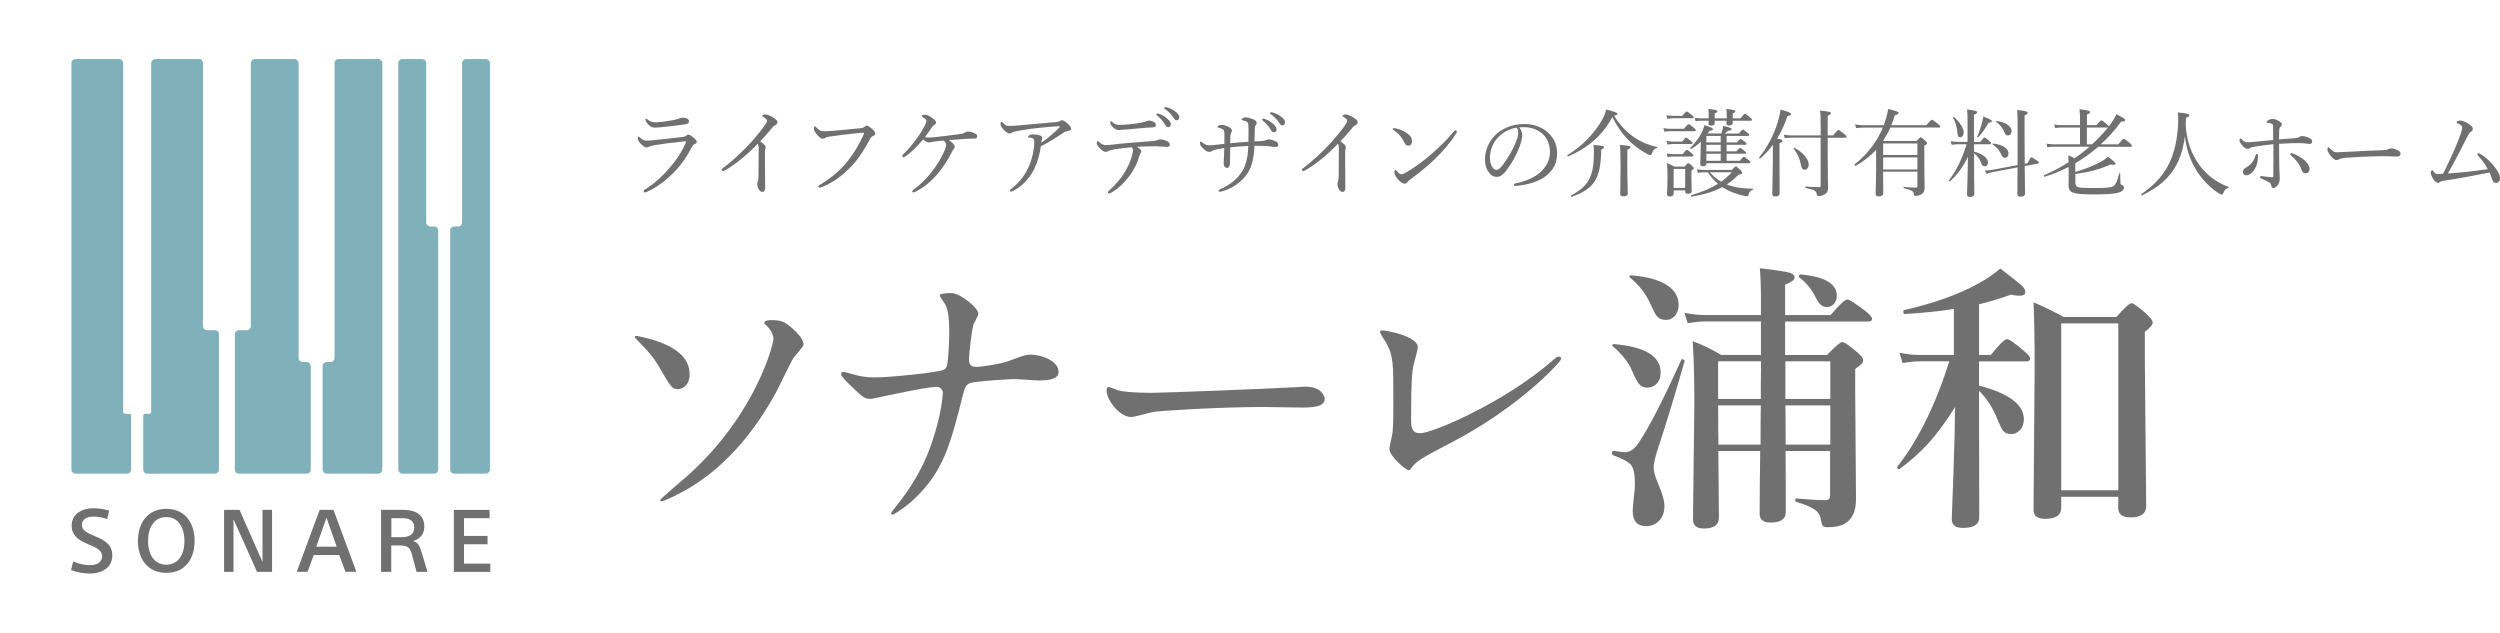 <?xml version="1.0" encoding="UTF-8"?><svg xmlns="http://www.w3.org/2000/svg" viewBox="0 0 408.12 103.27"><defs><style>.d{fill:#80b1bb;}.e{fill:#717071;}.f{fill:none;}</style></defs><g id="a"/><g id="b"><g id="c"><g><g><g><rect class="f" width="91.65" height="103.27"/><g><g><path class="d" d="M20.79,77.32H12.29c-.34,0-.63-.31-.63-.64V10.28c0-.33,.29-.64,.65-.64h7.15c.42,0,.64,.35,.65,.62v56.99c0,.09,.1,.3,.32,.3h.65c.16,0,.33,.12,.33,.34v8.77c0,.34-.29,.65-.63,.65Z"/><path class="d" d="M70.89,77.32h-5.22c-.32,0-.65-.27-.65-.65V10.3c0-.36,.28-.66,.65-.66h3.26c.33,0,.65,.26,.65,.67v26.01c0,.37,.34,.65,.67,.65h.64c.44,0,.64,.34,.64,.62v39.06c0,.33-.27,.67-.64,.67Z"/><path class="d" d="M79.35,77.32h-5.23c-.38,0-.63-.3-.63-.65V37.6c0-.33,.3-.63,.71-.63h.6c.37,0,.63-.31,.63-.65,0-5.68,0-20.34,0-26.02,0-.3,.23-.66,.65-.66h3.25c.28,0,.65,.22,.65,.63,0,0,0,50.57,0,66.4,0,.33-.3,.65-.65,.65Z"/><path class="d" d="M35.1,77.32h-11.08c-.39,0-.64-.32-.64-.68v-8.77c0-.2,.16-.32,.33-.32h.65c.22,0,.32-.2,.32-.31V10.29c0-.31,.35-.65,.67-.65h7.14c.61,0,.63,.54,.64,.66V53.23c0,.14,.12,.66,.65,.66h1.3c.36,0,.66,.29,.66,.65v22.14c0,.34-.32,.64-.65,.64Z"/><path class="d" d="M61.78,77.32h-8.47c-.33,0-.64-.27-.64-.67v-16.89c0-.47,.42-.66,.64-.66h.65c.37,0,.65-.32,.65-.66V10.33c0-.39,.29-.69,.64-.69h6.53c.33,0,.64,.3,.64,.69V76.68c0,.34-.3,.63-.64,.63Z"/><path class="d" d="M50.03,77.32h-11.01c-.37,0-.68-.2-.68-.62v-22.15c0-.18,.17-.65,.64-.65h1.31c.37,0,.66-.3,.66-.69V10.33c0-.34,.26-.69,.62-.69h6.54c.32,0,.64,.37,.64,.69V58.44c.01,.38,.33,.66,.67,.66h.64c.33,0,.67,.27,.67,.66v16.91c0,.39-.3,.65-.68,.65Z"/></g><g><path class="e" d="M17.48,84.74c-.72-.27-1.5-.4-2.24-.4-.91,0-1.86,.32-1.86,1.34,0,.81,.56,1.21,2.05,1.82,1.82,.74,2.9,1.47,2.9,3.18,0,2.05-1.78,2.95-3.64,2.95-.92,0-2.1-.17-3.09-.58l.35-1.4c.94,.42,1.95,.61,2.72,.61,1.2,0,1.99-.48,1.99-1.46,0-.9-.78-1.36-2.25-1.95-1.71-.69-2.72-1.55-2.72-3.02,0-2.02,1.84-2.86,3.5-2.86,.95,0,1.88,.13,2.63,.4l-.33,1.37Z"/><path class="e" d="M27.15,93.52c-2.96,0-4.63-2.18-4.63-5.21s1.64-5.24,4.63-5.24,4.62,2.2,4.62,5.24-1.66,5.21-4.62,5.21Zm0-9.11c-2.03,0-2.98,1.76-2.98,3.9s.95,3.87,2.98,3.87,2.96-1.74,2.96-3.87-.95-3.9-2.96-3.9Z"/><path class="e" d="M42.82,91.68h.03v-8.44h1.56v10.12h-2.45l-3.81-8.53h-.03v8.53h-1.54v-10.12h2.52l3.73,8.44Z"/><path class="e" d="M50.21,93.35h-1.77l3.75-10.12h2.25l3.74,10.12h-1.78l-1.03-2.75h-4.15l-1.01,2.75Zm1.42-4.11h3.33l-1.66-4.73-1.67,4.73Z"/><path class="e" d="M62.23,83.24h3.71c1.8,0,3.33,.74,3.33,2.72,0,1.18-.65,2.01-1.8,2.35v.03c.71,.2,1.02,.64,1.37,1.86,.33,1.09,.61,2.07,.95,3.16h-1.79c-.2-.77-.55-2.13-.74-2.79-.34-1.16-.6-1.52-2.1-1.52h-1.29v4.31h-1.66v-10.12Zm1.66,4.45h1.66c1.23,0,2.07-.41,2.07-1.56,0-1.29-1.01-1.54-2-1.54h-1.73v3.1Z"/><path class="e" d="M74.1,83.24h5.82v1.35h-4.17v2.9h3.84v1.36h-3.84v3.16h4.29v1.35h-5.95v-10.12Z"/></g></g></g><g><g><path class="e" d="M105.07,31.19c0-.09,.06-.19,.16-.23,1.64-.98,3.05-2.32,4.38-3.91,.98-1.17,1.76-2.41,2.3-3.66,.05-.11,.09-.23,.09-.26,0-.05-.03-.06-.09-.06s-.22,.02-.34,.03c-1.71,.16-3.27,.37-4.61,.58-.45,.08-.81,.16-.97,.25s-.25,.14-.44,.14c-.26,0-.64-.26-.93-.58-.34-.34-.51-.65-.51-.86,0-.22,.06-.34,.16-.34,.03,0,.09,.06,.19,.16,.45,.39,.73,.51,1.17,.51,.4,0,.75-.05,1.15-.09,1.29-.12,3.25-.34,4.8-.53,.16-.02,.33-.09,.45-.19,.09-.08,.22-.17,.36-.17,.25,0,.45,.17,.93,.58,.28,.23,.42,.42,.42,.61,0,.17-.12,.26-.33,.34-.19,.08-.33,.23-.47,.5-.72,1.39-1.54,2.66-2.65,3.83-1.26,1.34-2.83,2.66-4.73,3.5-.11,.05-.23,.08-.3,.08-.09,0-.19-.05-.19-.22Zm7.4-11.41c0,.25-.09,.37-.3,.44-.33,.09-.65,.12-.98,.17-.9,.13-2.34,.28-3.39,.39-.33,.03-.72,.06-.92,.06-.44,0-.78-.22-1.12-.59-.22-.22-.39-.56-.39-.75,0-.08,.05-.12,.11-.12s.13,.03,.23,.12c.48,.39,.78,.47,1.34,.47,.28,0,.51-.03,1.03-.08,.75-.09,1.78-.25,2.49-.44,.2-.05,.34-.11,.47-.16,.16-.05,.33-.08,.47-.08,.48,0,.97,.2,.97,.56Z"/><path class="e" d="M124.88,27.03c0,1.15,.03,2.62,.03,3.69,0,.34-.17,.61-.44,.61-.28,0-.47-.2-.62-.44-.16-.26-.23-.59-.23-.86,0-.17,.05-.31,.08-.39,.08-.22,.12-.69,.12-1.01,.02-1.31,.03-2.71,.03-4.34,0-.47-.03-.64-.17-.81-1.71,1.81-3.69,3.39-5.29,4.31-.16,.09-.28,.14-.37,.14-.12,0-.2-.09-.2-.23,0-.09,.08-.17,.25-.3,1.49-1.09,3.3-2.8,4.59-4.23,1.03-1.17,1.91-2.27,2.35-2.97,.16-.25,.2-.37,.2-.51,0-.13-.13-.31-.47-.51-.2-.12-.31-.19-.31-.28,0-.12,.28-.22,.51-.22,.33,0,.98,.28,1.37,.55,.45,.31,.61,.47,.61,.75,0,.23-.14,.34-.36,.45-.17,.08-.28,.14-.45,.36-.65,.79-1.26,1.51-2.01,2.27,.72,.53,.89,.73,.89,1,0,.09,0,.19-.06,.28-.03,.06-.05,.2-.05,.37v2.34Z"/><path class="e" d="M133.61,30.43c0-.11,.09-.19,.26-.28,1.78-1.06,3.3-2.3,4.62-3.99,1.11-1.42,1.79-2.68,2.43-4.06,.08-.16,.12-.26,.12-.36,0-.06-.06-.08-.16-.08-.08,0-.26,.02-.62,.05-1.54,.16-3.63,.4-4.84,.59-.45,.06-.59,.12-.73,.22-.14,.09-.23,.12-.4,.12-.25,0-.64-.26-1.01-.78-.28-.36-.42-.65-.42-.89,0-.26,.11-.34,.17-.34,.08,0,.19,.12,.31,.25,.45,.44,.7,.55,1.12,.55,.37,0,.76-.02,1.36-.06,1.57-.14,3.16-.28,4.69-.44,.25-.02,.44-.08,.56-.19,.12-.11,.25-.22,.37-.22,.22,0,.47,.12,.86,.47,.37,.33,.59,.58,.59,.84,0,.19-.17,.28-.36,.36-.25,.11-.39,.28-.51,.51-.78,1.48-1.57,2.8-2.68,4.06-1.51,1.71-3.27,3.02-5.17,3.78-.14,.06-.28,.09-.34,.09-.11,0-.22-.11-.22-.22Z"/><path class="e" d="M147.83,25.51c-.12,.09-.25,.16-.33,.16-.09,0-.22-.11-.22-.23,0-.08,.09-.17,.22-.3,.89-.86,1.54-1.67,2.43-2.91,.44-.61,.76-1.21,1.03-1.73,.2-.4,.28-.61,.28-.78,0-.16-.2-.36-.65-.62-.06-.05-.11-.09-.11-.19,0-.08,.22-.19,.56-.19,.22,0,.67,.2,1.07,.48,.36,.25,.69,.53,.69,.76,0,.26-.09,.33-.31,.45-.09,.06-.2,.17-.3,.3-.3,.44-.69,1.01-1.21,1.68,.2,.05,.47,.06,.69,.06,.25,0,.53-.02,.93-.06,1.32-.12,2.72-.33,4.05-.5,.51-.06,.7-.14,.86-.25,.17-.11,.37-.17,.55-.17,.33,0,.76,.12,1.21,.37,.17,.09,.26,.25,.26,.42,0,.25-.17,.37-.53,.37-.56,0-1.04,.02-1.48,.05-.86,.06-1.56,.11-2.63,.2,.25,.16,.54,.37,.73,.61,.14,.16,.23,.31,.23,.5,0,.11-.06,.23-.17,.33-.06,.06-.14,.17-.26,.44-.56,1.14-1.4,2.49-2.38,3.64-.96,1.15-2.29,2.29-3.75,2.97-.08,.03-.14,.05-.2,.05-.09,0-.17-.11-.17-.2,0-.06,.05-.12,.2-.25,1.31-.97,2.52-2.21,3.5-3.61,.67-.93,1.28-2.04,1.67-3.02,.11-.3,.17-.53,.17-.67,0-.26-.11-.47-.44-.72-.64,.05-1.14,.11-1.53,.17-.17,.03-.33,.06-.45,.08-.11,.03-.26,.05-.4,.05-.22,0-.5-.11-.95-.48-1.03,1.21-1.93,2.12-2.85,2.74Z"/><path class="e" d="M168.94,27.39c-.68,1.43-1.81,2.83-3.43,3.72-.2,.11-.34,.17-.47,.17-.09,0-.17-.09-.17-.17,0-.09,.06-.17,.22-.3,1.42-1.09,2.34-2.35,2.97-3.88,.48-1.12,.78-2.62,.78-3.67,0-.2,0-.48-.13-.61-.09-.11-.42-.19-.73-.2-.09,0-.16,0-.16-.09,0-.08,.11-.2,.25-.3,.12-.08,.31-.12,.54-.12,.45,0,.95,.08,1.21,.2,.23,.09,.33,.22,.33,.42,0,.08-.05,.17-.08,.26s-.06,.28-.08,.47c1.04-.7,1.95-1.46,2.93-2.46,.05-.05,.08-.08,.08-.17,0-.05-.06-.06-.19-.06-.45,.03-1.87,.12-3.1,.26-1.07,.11-2.2,.26-3.18,.44-.59,.11-1.07,.19-1.26,.31-.22,.14-.31,.17-.47,.17-.3,0-.7-.3-1.06-.72-.28-.33-.4-.59-.4-.84,0-.19,.05-.36,.11-.36,.09,0,.17,.08,.25,.17,.42,.44,.65,.53,1.01,.53,.4,0,.89-.02,1.57-.09,1.98-.19,3.97-.36,5.95-.53,.45-.05,.59-.06,.72-.14,.11-.08,.25-.17,.4-.17,.23,0,.5,.16,.9,.51,.36,.31,.61,.58,.61,.87,0,.22-.16,.31-.45,.36-.31,.05-.56,.13-.87,.34-1.06,.72-2.12,1.4-3.63,2.18-.17,1.28-.47,2.43-1,3.49Z"/><path class="e" d="M181.99,24.37c-.61,.11-.87,.19-1.12,.33-.11,.06-.22,.09-.37,.09-.26,0-.62-.23-.98-.61-.3-.28-.47-.58-.47-.83,0-.19,.06-.31,.14-.31,.05,0,.13,.06,.26,.17,.36,.3,.69,.48,1.04,.48,.28,0,.56-.03,.9-.06,1.2-.14,2.21-.25,3.64-.36,1.17-.08,2.23-.16,3.32-.26,.28-.03,.47-.09,.56-.14,.14-.06,.33-.12,.5-.12,.33,0,.86,.14,1.23,.37,.23,.14,.33,.31,.33,.5,0,.22-.16,.36-.36,.36-.26,.02-.54-.03-1-.06-.59-.05-1.15-.05-1.74-.03-.67,0-1.56,.03-2.27,.08,.39,.22,.72,.5,.72,.73,0,.08-.03,.16-.09,.25-.08,.11-.14,.22-.22,.47-.3,1.11-.83,2.23-1.62,3.29-.86,1.12-1.79,2.09-3.07,2.8-.11,.06-.17,.08-.23,.08-.12,0-.22-.08-.22-.19,0-.09,.05-.19,.23-.34,.86-.72,1.82-1.82,2.49-2.91,.56-.9,1.01-1.91,1.26-2.96,.08-.31,.11-.48,.11-.64,0-.19-.06-.39-.2-.51-1.04,.08-1.91,.19-2.77,.34Zm6.42-4.45c.23,.14,.28,.28,.28,.5,0,.19-.17,.36-.48,.37-.3,.02-.61,.02-1.01,.06-1.09,.09-2.41,.2-3.49,.3-.31,.03-.89,.08-1.04,.08-.3,0-.55-.06-.98-.45-.33-.31-.44-.58-.44-.81,0-.12,.03-.2,.09-.2s.12,.05,.22,.14c.42,.36,.7,.47,1.26,.47,.5,0,.92-.03,1.57-.09,.72-.06,1.18-.14,1.79-.25,.4-.08,.62-.12,.78-.19,.2-.08,.42-.17,.58-.17,.25,0,.56,.08,.87,.25Zm.78-1.34c.42,.12,.89,.36,1.36,.78,.37,.33,.59,.61,.59,.93,0,.25-.16,.47-.44,.47-.2,0-.37-.14-.51-.42-.23-.47-.86-1.15-1.31-1.49-.06-.05-.11-.11-.11-.16,0-.08,.06-.16,.17-.16,.09,0,.2,.03,.25,.05Zm1.36-1.04c.42,.11,.81,.3,1.25,.61,.37,.26,.72,.62,.72,.98,0,.31-.19,.5-.42,.5-.2,0-.33-.08-.5-.37-.28-.48-.9-1.15-1.43-1.46-.06-.03-.11-.09-.11-.16,0-.08,.06-.16,.16-.16,.08,0,.2,.03,.34,.06Z"/><path class="e" d="M199.87,21.86c0-.39-.03-.56-.17-.68-.14-.13-.4-.23-.76-.34-.12-.03-.19-.06-.19-.14,0-.06,.09-.14,.19-.19,.14-.08,.28-.13,.5-.13,.33,0,.78,.16,1.17,.36,.37,.19,.5,.36,.5,.59,0,.14-.05,.23-.12,.34-.06,.09-.11,.3-.14,.61-.02,.31-.02,.69-.02,1.11,1.09-.11,1.9-.19,2.97-.25,.02-.67,.02-1.28,.02-1.88,0-.72-.02-1.04-.11-1.2-.08-.14-.19-.22-.36-.28-.16-.06-.36-.11-.5-.13-.13-.02-.17-.08-.17-.14s.11-.16,.22-.23c.16-.09,.3-.12,.51-.12s.56,.08,1.03,.25c.53,.2,.72,.42,.72,.68,0,.13-.08,.23-.17,.36-.11,.12-.12,.3-.14,.54-.02,.62-.05,1.31-.06,2.09,.36-.02,.75-.03,1.29-.06,.28-.02,.45-.08,.56-.14,.16-.09,.28-.12,.48-.12,.28,0,.78,.11,1.25,.37,.2,.12,.3,.28,.3,.55,0,.19-.16,.31-.4,.31-.28,0-.55-.03-.93-.09-.39-.05-.78-.06-1.14-.08-.51-.02-.98-.02-1.42-.02-.05,1.68-.31,3.33-1.17,4.56-.93,1.36-2.35,2.38-4.13,2.88-.14,.05-.26,.06-.34,.06-.09,0-.19-.06-.19-.17,0-.12,.06-.17,.2-.23,1.51-.59,2.9-1.7,3.69-3.02,.62-1.04,.9-2.49,.95-4.05-1.01,.03-1.88,.11-2.96,.22-.02,1.11-.03,1.96-.03,2.55,0,.55-.23,.81-.47,.81-.39,0-.56-.28-.56-.75s.08-1.49,.09-2.49c-.39,.06-.75,.11-1.11,.19-.3,.06-.75,.19-.87,.28-.19,.13-.31,.16-.45,.16-.34,0-.67-.22-1.03-.58-.39-.37-.51-.61-.51-.92,0-.12,.08-.19,.14-.19s.12,.05,.23,.14c.31,.26,.7,.47,1,.47,.31,0,.58,0,.98-.05,.56-.06,1.07-.13,1.64-.19v-1.62Zm6.59-2.44c.42,.12,.89,.36,1.35,.78,.37,.33,.59,.61,.59,.93,0,.25-.16,.47-.44,.47-.2,0-.37-.14-.51-.42-.23-.47-.86-1.15-1.31-1.49-.06-.05-.11-.11-.11-.16,0-.08,.06-.16,.17-.16,.09,0,.2,.03,.25,.05Zm1.35-1.04c.42,.11,.81,.3,1.25,.61,.37,.26,.72,.62,.72,.98,0,.31-.19,.5-.42,.5-.2,0-.33-.08-.5-.37-.28-.48-.9-1.15-1.43-1.46-.06-.03-.11-.09-.11-.16,0-.08,.06-.16,.16-.16,.08,0,.2,.03,.34,.06Z"/><path class="e" d="M219.6,27.03c0,1.15,.03,2.62,.03,3.69,0,.34-.17,.61-.44,.61-.28,0-.47-.2-.62-.44-.16-.26-.23-.59-.23-.86,0-.17,.05-.31,.08-.39,.08-.22,.12-.69,.12-1.01,.02-1.31,.03-2.71,.03-4.34,0-.47-.03-.64-.17-.81-1.71,1.81-3.69,3.39-5.29,4.31-.16,.09-.28,.14-.37,.14-.12,0-.2-.09-.2-.23,0-.09,.08-.17,.25-.3,1.49-1.09,3.3-2.8,4.59-4.23,1.03-1.17,1.91-2.27,2.35-2.97,.16-.25,.2-.37,.2-.51,0-.13-.13-.31-.47-.51-.2-.12-.31-.19-.31-.28,0-.12,.28-.22,.51-.22,.33,0,.98,.28,1.37,.55,.45,.31,.61,.47,.61,.75,0,.23-.14,.34-.36,.45-.17,.08-.28,.14-.45,.36-.65,.79-1.26,1.51-2.01,2.27,.72,.53,.89,.73,.89,1,0,.09,0,.19-.06,.28-.03,.06-.05,.2-.05,.37v2.34Z"/><path class="e" d="M227.85,20.95c.65,.14,1.28,.42,1.73,.72,.69,.45,.93,.86,.93,1.43,0,.4-.25,.68-.59,.68s-.47-.12-.67-.53c-.16-.3-.34-.64-.65-1.04-.33-.4-.73-.73-1.12-.98-.08-.05-.12-.12-.12-.19s.08-.12,.17-.12c.06,0,.16,0,.33,.03Zm9.98,.54c0,.08-.03,.17-.11,.28-.92,1.48-2.12,2.88-3.46,4.17-1.26,1.23-2.6,2.29-4.06,3.38-.17,.13-.33,.26-.39,.36-.12,.2-.3,.31-.5,.31-.36,0-.65-.26-1-.61-.48-.51-.67-.89-.67-1.25,0-.23,.06-.39,.17-.39,.06,0,.11,.05,.22,.17,.31,.37,.5,.54,.75,.54,.16,0,.4-.08,.73-.28,1.37-.79,2.8-1.84,4.16-3.01,1.4-1.23,2.72-2.51,3.71-3.75,.08-.09,.16-.14,.22-.14,.09,0,.23,.11,.23,.2Z"/><path class="e" d="M248.51,22.02c0,.5-.2,1.28-.4,1.82-.56,1.48-1.36,2.93-2.23,4.03-.44,.56-.92,1.01-1.57,1.01-.45,0-.84-.2-1.17-.62-.44-.54-.72-1.21-.72-2.3,0-1.2,.5-2.62,1.46-3.68,1.01-1.1,2.71-2.04,4.98-2.04,1.6,0,2.85,.58,3.61,1.2,1.21,.98,1.73,2.26,1.73,3.53,0,1.76-.67,2.76-1.68,3.64-1.15,1-3.29,1.65-5.18,1.74-.11,0-.22-.09-.22-.19,0-.13,.08-.17,.28-.22,1.62-.31,3.27-1.03,4.23-1.98,.84-.86,1.4-1.85,1.4-3.22,0-.9-.34-2.2-1.31-2.97-.73-.58-1.65-1.01-2.9-1.01-.33,0-.56,0-.83,.03,.33,.36,.5,.79,.5,1.21Zm-3.92,.37c-.87,.87-1.36,2.15-1.36,3.36,0,.67,.13,1.06,.34,1.45,.17,.31,.42,.53,.73,.53s.64-.28,1.09-.89c.92-1.21,1.78-2.79,2.23-4.05,.19-.51,.22-.9,.22-1.23,0-.37-.13-.59-.25-.72-1.39,.23-2.37,.9-3,1.54Z"/><path class="e" d="M256,25.54c-.09,.05-.2-.17-.11-.23,2.4-1.43,4.48-3.66,5.64-5.73,.33-.59,.55-1.15,.68-1.7,1.53,.4,1.82,.53,1.82,.72,0,.11-.11,.19-.53,.3,.98,1.57,2.04,2.68,3.3,3.53,1.09,.75,2.37,1.28,3.71,1.57,.08,.02,.06,.16-.02,.17-.42,.09-.64,.3-.83,.92-.05,.16-.14,.23-.25,.23-.09,0-.31-.08-.56-.22-.78-.4-1.82-1.12-2.66-1.88-1.1-1.04-2.04-2.27-2.97-4.11-1.59,2.91-3.81,4.94-7.23,6.43Zm.48,6.37c2.85-1.53,3.72-3.11,3.72-6.94,0-.53-.02-.86-.06-1.31,1.42,.12,1.71,.17,1.71,.37,0,.12-.11,.23-.45,.39-.09,4.76-1.09,6.38-4.84,7.72-.11,.03-.17-.19-.08-.23Zm9.17-5.57c0,3.18,.08,4.73,.08,5.22,0,.34-.25,.5-.7,.5-.39,0-.54-.12-.54-.42,0-.36,.06-1.53,.06-4.44,0-2.01-.03-2.91-.09-3.55,1.49,.14,1.71,.2,1.71,.39,0,.11-.09,.22-.51,.4v1.9Z"/><path class="e" d="M271.56,20.91c.42,.08,.7,.12,1.07,.12h2.27c.56-.69,.68-.75,.79-.75,.09,0,.2,.06,.81,.56,.25,.23,.33,.33,.33,.42,0,.11-.06,.16-.2,.16h-4c-.31,0-.54,.02-.92,.09l-.16-.61Zm.5-2.09c.44,.08,.72,.09,1.07,.09h1.49c.53-.62,.64-.7,.73-.7,.11,0,.23,.08,.84,.56,.23,.2,.31,.3,.31,.39s-.06,.14-.2,.14h-3.18c-.3,0-.53,.03-.92,.11l-.16-.59Zm0,4.19c.45,.08,.72,.11,1.09,.11h1.46c.45-.58,.56-.65,.65-.65s.2,.08,.78,.54c.2,.16,.26,.26,.26,.36s-.05,.14-.2,.14h-2.96c-.3,0-.51,.03-.92,.09l-.17-.59Zm.02,2.04c.45,.09,.72,.11,1.09,.11h1.53c.47-.61,.59-.69,.68-.69s.23,.08,.78,.53c.22,.19,.28,.3,.28,.39,0,.11-.05,.16-.2,.16h-3.08c-.28,0-.51,.03-.92,.09l-.16-.59Zm1.14,6.52c0,.33-.19,.5-.59,.5-.36,0-.5-.14-.5-.4,0-.36,.08-.95,.08-2.93,0-.97-.02-1.48-.08-2.12,.51,.2,.72,.31,1.18,.58h1.7c.4-.5,.51-.56,.61-.56s.19,.06,.61,.44c.22,.19,.28,.3,.28,.39,0,.11-.05,.16-.39,.4v.78c0,1.54,.05,2.3,.05,2.52,0,.33-.2,.47-.62,.47-.31,0-.44-.13-.44-.39v-.17h-1.88v.5Zm1.88-3.99h-1.88v3.1h1.88v-3.1Zm5.9-5.78c.08-.22,.14-.42,.19-.61,.08-.3,.11-.48,.12-.65,1.25,.31,1.37,.39,1.37,.55,0,.12-.09,.22-.56,.26-.25,.2-.4,.33-.59,.45h2.34c.47-.58,.55-.64,.65-.64s.2,.06,.78,.53c.2,.17,.26,.25,.26,.34,0,.11-.06,.16-.22,.16h-3.47v1.06h1.67c.4-.47,.51-.55,.61-.55s.2,.08,.7,.45c.19,.12,.26,.25,.26,.33,0,.11-.05,.16-.2,.16h-3.04v1.07h1.59c.4-.48,.53-.56,.61-.56,.09,0,.22,.08,.7,.47,.2,.14,.28,.25,.28,.34s-.05,.14-.22,.14h-2.96v1.15h2.17c.42-.58,.54-.64,.64-.64,.11,0,.22,.06,.81,.55,.19,.16,.26,.25,.26,.34s-.05,.14-.2,.14h-6.98c0,.34-.17,.5-.56,.5-.33,0-.45-.13-.45-.4,0-.45,.08-1.57,.09-3.25v-.36c-.47,.45-.97,.83-1.54,1.18-.08,.05-.22-.09-.16-.16,.83-.89,1.45-1.68,1.82-2.43,.22-.45,.39-.9,.48-1.28,1.2,.39,1.37,.47,1.37,.67,0,.14-.09,.2-.55,.23-.09,.16-.2,.31-.3,.45h2.21Zm1.71,5.93c.47-.48,.56-.55,.67-.55s.19,.06,.73,.56c.25,.26,.31,.36,.31,.47,0,.16-.17,.23-.64,.33-.59,.61-1.21,1.14-1.88,1.57,1.12,.47,2.61,.68,4.25,.7,.06,0,.06,.14,0,.16-.42,.16-.56,.31-.7,.81-.05,.17-.11,.25-.23,.25-.17,0-.47-.05-.87-.14-1.03-.25-2.09-.7-2.83-1.11-.13-.08-.23-.16-.36-.23-1.37,.73-2.96,1.21-5,1.56-.11,.02-.16-.22-.05-.25,1.71-.5,3.15-1.11,4.34-1.85-.64-.54-1.18-1.18-1.64-1.88h-.72c-.36,0-.58,.03-.9,.11l-.17-.61c.5,.09,.73,.11,1.07,.11h4.61Zm.14-8.03c.02,.19,.02,.3,.02,.34,0,.31-.2,.44-.64,.44-.3,0-.4-.11-.4-.37,0-.05,.02-.17,.03-.4h-1.95c.02,.2,.02,.31,.02,.37,0,.3-.19,.42-.62,.42-.31,0-.4-.09-.4-.37,0-.05,.02-.17,.02-.42h-1.28c-.28,0-.47,.02-.84,.09l-.16-.59c.39,.08,.65,.11,1,.11h1.29v-.44c0-.5,0-.64-.05-1.1,1.26,.16,1.48,.22,1.48,.4,0,.11-.08,.2-.45,.33v.81h1.96v-.4c0-.51,0-.65-.06-1.14,1.29,.16,1.48,.22,1.48,.39,0,.11-.08,.2-.44,.34v.81h1.28c.5-.64,.62-.72,.72-.72,.11,0,.23,.08,.81,.53,.26,.22,.34,.33,.34,.42s-.05,.16-.2,.16h-2.94Zm-1.95,3.55v-1.06h-2.34v1.06h2.34Zm0,1.46v-1.07h-2.34v1.07h2.34Zm0,1.54v-1.15h-2.34v1.15h2.34Zm-1.76,1.87c.51,.62,1.14,1.14,1.84,1.54,.64-.47,1.21-.97,1.73-1.54h-3.57Z"/><path class="e" d="M290.5,25.59c0,3.69,.02,5.4,.02,5.92,0,.37-.22,.56-.66,.56s-.54-.11-.54-.5c0-.31,.06-1.42,.09-5.03,0-.97,.02-1.93,.02-2.9-.61,.81-1.28,1.54-2.06,2.23-.08,.08-.26-.11-.19-.19,1.25-1.43,2.43-3.74,3.04-5.75,.22-.75,.37-1.43,.44-2.04,1.17,.3,1.74,.53,1.74,.72,0,.17-.15,.26-.59,.33-.47,1.37-1.03,2.6-1.7,3.69,.73,.14,.86,.19,.86,.36,0,.12-.06,.22-.47,.37v2.23Zm1.9-3.1c-.37,0-.64,.02-1.04,.08l-.16-.58c.48,.08,.76,.11,1.18,.11h4.84v-1c0-2.1-.03-2.49-.09-3.05,1.54,.16,1.77,.23,1.77,.44,0,.12-.09,.23-.53,.4v3.21h.89c.64-.81,.76-.87,.86-.87s.22,.06,.93,.62c.33,.28,.39,.39,.39,.48,0,.11-.05,.16-.2,.16h-2.87v2.55c0,3.53,.06,4.89,.06,5.56s-.17,.87-.55,1.12c-.26,.19-.62,.28-1,.28-.2,0-.25-.05-.3-.3-.09-.55-.34-.72-1.79-1-.11-.02-.11-.25,0-.25,.95,.06,1.6,.11,2.15,.11,.19,0,.27-.06,.27-.26v-7.82h-4.83Zm1.62,4.52c-.2-1.1-.61-1.99-1.21-2.74-.05-.06,.05-.17,.11-.14,1.43,.73,2.35,1.85,2.35,2.77,0,.45-.3,.81-.67,.81-.31,0-.48-.19-.58-.7Z"/><path class="e" d="M306.27,24.46c-.93,1.01-2.02,1.87-3.33,2.6-.09,.05-.28-.16-.19-.22,1.96-1.53,3.66-3.64,4.62-6.01h-3.19c-.39,0-.72,.03-1.17,.09l-.17-.61c.53,.09,.87,.13,1.31,.13h3.38c.08-.2,.14-.4,.2-.61,.25-.67,.4-1.35,.51-2.04,1.36,.33,1.7,.45,1.7,.64,0,.17-.15,.26-.62,.39-.17,.56-.36,1.11-.56,1.62h5.7c.72-.81,.83-.89,.92-.89,.11,0,.22,.08,.96,.65,.34,.3,.42,.39,.42,.48s-.06,.14-.22,.14h-7.94c-.33,.75-.73,1.46-1.17,2.15l.12,.05h5.31c.51-.55,.59-.59,.69-.59,.11,0,.19,.05,.73,.53,.23,.23,.31,.33,.31,.42,0,.12-.05,.19-.45,.42v1.82c0,3.96,.05,4.42,.05,5.03,0,.56-.15,.83-.54,1.07-.25,.17-.64,.26-.95,.26-.17,0-.22-.05-.26-.3-.06-.47-.34-.64-1.65-.97-.08-.02-.08-.19,0-.19,.9,.08,1.39,.11,1.96,.11,.2,0,.26-.06,.26-.26v-2.34h-5.59c0,1.98,.02,2.85,.02,3.5,0,.39-.34,.53-.72,.53s-.53-.16-.53-.4c0-.39,.08-1.85,.08-3.85v-3.38Zm6.74-1.04h-5.59v1.88h5.59v-1.88Zm-5.59,4.25h5.59v-1.98h-5.59v1.98Z"/><path class="e" d="M322.25,24.74c1.39,.36,2.29,1.06,2.29,1.81,0,.33-.25,.61-.51,.61-.25,0-.45-.08-.61-.56-.23-.61-.64-1.2-1.17-1.57,0,3.74,.06,5.98,.06,6.59,0,.36-.26,.53-.72,.53-.36,0-.48-.14-.48-.44,0-.42,.11-2.3,.15-6.1-.82,1.68-1.81,3.02-2.93,3.97-.08,.06-.23-.06-.17-.14,1.29-1.68,2.24-3.72,2.88-5.89h-1.46c-.31,0-.56,.03-.97,.09l-.15-.59c.44,.08,.72,.11,1.09,.11h1.65v-3.05c0-1.25-.01-1.67-.08-2.24,1.46,.19,1.64,.26,1.64,.47,0,.13-.09,.22-.51,.39v4.44h1.04c.48-.64,.61-.72,.7-.72s.2,.08,.75,.54c.22,.19,.3,.31,.3,.4,0,.11-.05,.16-.2,.16h-2.58v1.2Zm-2.71-3.13c-.08-.86-.3-1.63-.72-2.41-.03-.06,.09-.14,.16-.09,.95,.81,1.59,1.81,1.59,2.52,0,.44-.25,.79-.56,.79-.3,0-.4-.16-.47-.81Zm3.24,.73c.26-.61,.53-1.39,.73-2.1,.11-.42,.22-.86,.26-1.23,1.21,.5,1.4,.61,1.4,.76s-.16,.23-.56,.28c-.45,.84-.98,1.6-1.67,2.38-.05,.06-.2-.02-.17-.09Zm7.75,4.78c.02,2.77,.06,3.95,.06,4.44,0,.37-.23,.55-.75,.55-.37,0-.51-.14-.51-.45,0-.53,.02-1.7,.03-4.33l-4.05,.76c-.34,.06-.61,.16-1.01,.3l-.28-.55c.53-.02,.79-.03,1.18-.11l4.16-.78c.01-1.15,.01-2.59,.01-4.33,0-2.99,0-3.88-.08-4.66,1.42,.16,1.73,.25,1.73,.47,0,.12-.08,.22-.51,.42v3.96c0,1.56,0,2.85,.02,3.92l.45-.08c.44-.86,.51-.97,.64-.97,.11,0,.22,.08,.87,.5,.3,.17,.34,.26,.34,.36,0,.08-.05,.14-.17,.17l-2.13,.4Zm-3.82-1.87c-.31-.69-.61-1.11-1.43-1.68-.05-.03,0-.14,.06-.14,1.63,.17,2.55,.84,2.55,1.6,0,.42-.25,.73-.61,.73-.26,0-.39-.16-.58-.51Zm.4-3.88c-.26-.59-.67-1.07-1.29-1.51-.05-.03,.01-.14,.08-.12,1.57,.22,2.49,.89,2.49,1.67,0,.4-.23,.7-.61,.7-.31,0-.37-.08-.67-.73Z"/><path class="e" d="M345.8,23.56c.73-.84,.81-.9,.9-.9,.11,0,.22,.06,.95,.67,.31,.25,.39,.37,.39,.47s-.05,.16-.2,.16h-5.31c-1.17,1.01-2.41,1.9-3.74,2.69v1.42c1.51-.42,2.9-1,4.16-1.65,.48-.26,.87-.55,1.17-.84,1,.75,1.23,1,1.23,1.18,0,.14-.17,.22-.76,.09-1.9,.81-3.53,1.25-5.79,1.56v1.29c0,.92,.22,1,3.01,1,2.33,0,3.04-.11,3.36-.44,.26-.28,.45-.65,.79-1.96,.02-.06,.16-.03,.16,.03,.01,.55,.01,1.01,.03,1.39,0,.37,.06,.42,.33,.51,.17,.09,.25,.22,.25,.44,0,.33-.3,.59-.84,.76-.61,.2-1.74,.31-4.14,.31-3.52,0-4.06-.31-4.06-1.53,0-.22,.02-.44,.02-1.57,0-.53,0-.98-.02-1.39-1.26,.65-2.57,1.2-3.91,1.6-.11,.03-.17-.22-.08-.26,1.34-.56,2.69-1.28,3.99-2.09-.02-.39-.03-.75-.05-1.15,.47,.2,.79,.37,1.03,.5,.84-.59,1.67-1.21,2.44-1.9h-5.78c-.39,0-.65,.02-1.09,.09l-.17-.59c.5,.08,.79,.11,1.21,.11h4.28v-2.74h-3.05c-.34,0-.61,.03-1.01,.09l-.16-.59c.45,.09,.75,.11,1.14,.11h3.08v-.7c0-.75-.01-1.25-.08-1.9,1.56,.19,1.74,.31,1.74,.48,0,.12-.11,.23-.53,.39v1.73h1.53c.62-.7,.73-.78,.83-.78,.11,0,.22,.08,.84,.58,.26,.22,.36,.33,.37,.4,.03-.05,.08-.09,.11-.14,.61-.81,.87-1.34,1.15-1.85,1.12,.61,1.42,.78,1.42,.98,0,.16-.14,.25-.67,.23-.98,1.36-2.1,2.6-3.32,3.71h2.85Zm-4.27,0c.92-.86,1.81-1.76,2.58-2.74h-3.43v2.74h.84Z"/><path class="e" d="M358.98,26.86c1.31,1.82,3.01,2.99,4.8,3.64,.08,.03,.06,.17-.01,.19-.42,.11-.62,.28-.81,.81-.08,.2-.16,.26-.28,.26-.11,0-.34-.12-.72-.36-1.57-1.09-2.94-2.6-3.91-4.48-.62-1.2-1.14-2.69-1.37-4.69-.34,2.88-1.34,5.46-3.55,7.44-1.03,.93-2.21,1.59-3.44,2.23-.09,.05-.22-.16-.12-.22,3.83-2.62,5.51-5.65,5.95-10.63,.09-1.1,.09-1.93,0-2.69,1.62,.16,1.88,.22,1.88,.48,0,.14-.11,.22-.54,.4-.02,.42-.03,.83-.05,1.25,.19,2.69,.97,4.69,2.18,6.37Z"/><path class="e" d="M374.54,22.58c.4-.03,.62-.08,.87-.25,.09-.06,.25-.12,.4-.12,.25,0,.84,.11,1.26,.36,.26,.16,.39,.28,.39,.56,0,.22-.19,.37-.42,.37-.2,0-.47-.06-.73-.08-.25-.03-.81-.08-1.18-.06-.62,0-1.71,.03-3.07,.11,.02,1.49,0,2.74,.03,3.85,.03,1,.08,1.46,.08,1.84,0,.31-.09,.68-.23,.9-.28,.42-.53,.64-.78,.64-.2,0-.31-.08-.39-.44-.06-.3-.2-.42-.4-.53-.34-.19-.82-.42-1.2-.58-.19-.09-.22-.16-.22-.25,0-.08,.06-.16,.15-.16s.22,.02,.33,.03c.47,.08,1.23,.17,1.42,.17,.22,0,.26-.05,.26-.28,.02-.62,.02-1.34,.02-2.32v-2.8c-1,.11-1.93,.22-2.99,.39-.28,.05-.58,.09-.72,.17-.19,.11-.26,.2-.48,.2-.3,0-.59-.17-.97-.64-.3-.39-.37-.56-.37-.79,0-.09,.05-.3,.12-.3s.19,.14,.33,.26c.33,.3,.51,.39,.87,.39,.28,0,.65-.02,.9-.05,.87-.09,2.01-.2,3.28-.31,0-.7,0-1.54-.02-2.06,0-.2,0-.36-.06-.47-.08-.12-.2-.17-.39-.22-.17-.03-.33-.05-.45-.06-.09-.02-.16-.05-.16-.12,0-.09,.08-.2,.26-.3,.23-.14,.48-.22,.72-.22,.26,0,.75,.14,1.1,.39,.3,.2,.4,.31,.4,.55,0,.17-.14,.28-.25,.39-.13,.12-.16,.23-.17,.59-.02,.37-.03,.84-.05,1.43,.95-.08,1.87-.16,2.48-.2Zm-5.93,2.83c0,.28-.02,.68-.09,1.03-.11,.53-.33,1.06-.64,1.45-.42,.51-.81,.73-1.14,.73-.4,0-.59-.26-.59-.54,0-.31,.12-.53,.58-.78,.39-.22,.7-.5,.93-.79,.26-.34,.45-.79,.55-1.15,.05-.19,.12-.23,.22-.23,.11,0,.19,.11,.19,.3Zm5.74-.33c.64,.23,1.34,.65,1.79,1.03,.53,.44,.89,.97,.89,1.42,0,.5-.23,.76-.69,.76-.3,0-.48-.16-.65-.64-.28-.83-.89-1.59-1.65-2.24-.11-.09-.16-.19-.16-.25,0-.09,.09-.16,.19-.16,.08,0,.17,.03,.28,.08Z"/><path class="e" d="M381.4,26.13c-.31,0-.69-.34-1.09-.9-.2-.28-.36-.58-.36-.81,0-.2,.03-.39,.14-.39,.08,0,.14,.08,.25,.19,.55,.53,.76,.64,1.12,.64,.33,0,.92-.03,1.98-.09,2.12-.13,4.22-.2,5.54-.25,.53-.02,.78-.09,.95-.19,.12-.06,.31-.11,.48-.11,.16,0,.37,.05,.64,.14,.73,.28,.82,.45,.82,.73,0,.31-.2,.47-.55,.47-.59,0-1.43-.06-2.2-.06-1.39,0-4.14,.09-6.18,.26-.5,.05-.92,.14-1.07,.23-.11,.08-.26,.14-.48,.14Z"/><path class="e" d="M404.68,25.57c-.2-.23-.25-.3-.25-.39s.08-.17,.17-.17c.11,0,.2,.05,.3,.11,1.26,.81,2.07,1.68,2.72,2.65,.37,.58,.5,1.01,.5,1.34,0,.47-.3,.75-.65,.75s-.51-.23-.64-.59c-.15-.4-.25-.78-.42-1.1-2.52,.51-5.11,.98-7.55,1.35-.26,.05-.44,.11-.53,.19-.09,.08-.2,.14-.36,.14-.2,0-.55-.28-.72-.58-.2-.3-.44-.79-.44-1.06,0-.23,.12-.42,.25-.42,.09,0,.13,.09,.23,.23,.26,.33,.39,.39,.78,.39,.22,0,.47-.02,.75-.05,.23-.42,.39-.75,.56-1.12,1.09-2.23,1.9-4.14,2.38-5.56,.12-.39,.19-.67,.19-.84,0-.16-.08-.31-.23-.42-.15-.13-.37-.22-.56-.31-.09-.05-.14-.08-.14-.17,0-.16,.4-.26,.61-.26,.33,0,.82,.2,1.29,.48,.48,.3,.76,.58,.76,.87s-.16,.39-.33,.5c-.16,.09-.37,.39-.67,.98-1.04,2.1-2.01,3.97-3.08,5.82,2.26-.17,4.17-.36,6.52-.72-.45-.84-.93-1.48-1.45-2.04Z"/></g><g><path class="e" d="M112.58,61.08c0,2.18-1.59,2.45-1.86,2.45-1,0-1.18-.27-3.18-3.73-1-1.68-1.73-2.45-3.64-4.41-.09-.09-.27-.27-.27-.41,0-.18,.27-.14,.36-.14,1.91,.41,8.59,1.68,8.59,6.23Zm17-2.73c-.55,.86-2.54,5.09-3,5.91-3.32,6-7.73,11.45-13.54,15.09-2.41,1.5-4.82,2.5-5.04,2.5-.14,0-.23-.14-.23-.23,0-.18,4.09-3.59,4.82-4.27,11-10.04,13.68-21.36,13.68-22,0-.77-.55-1.68-1.27-2.32-.05-.05-.23-.23-.23-.36,0-.41,1-.41,1.18-.41,1.73,0,2.23,.36,3.32,1.27,.45,.41,1.91,1.68,1.91,2.68,0,.41-1.36,1.82-1.59,2.14Z"/><path class="e" d="M152.72,63.17c-.82,0-3.45,.5-4.36,.68-1,.18-6,1.27-6.18,1.27-1.09,0-1.32-.23-3.59-2.45-1.18-1.18-1.27-1.32-1.27-1.64,0-.09,.04-.32,.32-.32s1.5,.36,1.82,.45c1.18,.32,2.05,.45,3.45,.45,2.23,0,10.04-.77,11.09-1.23,.59-.27,.64-.68,.73-1.59,.14-1.18,.23-3.36,.23-4.54,0-2.64-.23-3.86-.73-4.68-.14-.23-.82-1.14-.82-1.36,0-.36,1.5-.36,1.95-.36,1.36,0,4.36,2.41,4.36,3.36,0,.32-.68,1.45-.77,1.68-.32,.82-.77,5.09-.77,5.73,0,.82,.27,1.27,1.18,1.27s4.09-.5,5.18-.91c2.27-.86,2.86-1.09,3.82-1.09,1.23,0,4.45,.82,4.45,2.86,0,1.36-2.41,1.36-3.18,1.36-.64,0-3.45-.23-4.04-.23-.41,0-6.41,.32-7.27,.68-.5,.18-.82,.59-1.09,1.77-2.09,8.27-3.18,12.63-8.13,17.27-1.59,1.45-3.18,2.41-3.41,2.41-.18,0-.23-.14-.23-.23,0-.14,1.41-1.82,2.27-3.04,3.45-4.82,4.54-8.77,5.23-11.23,.82-3.09,.95-5.18,.95-5.32,0-.68-.45-1.05-1.18-1.05Z"/><path class="e" d="M212.08,63.17c.27,0,.77-.05,1-.05,2.77,0,3.18,1.68,3.18,2,0,1.27-1.86,1.41-3.77,1.41-1.04,0-5.59-.09-6.5-.09-6.27,0-16.68,.59-17.77,.82-.55,.09-3,.82-3.54,.82-1.95,0-4.04-2.82-4.04-4.36,0-.27,.14-.55,.36-.55s1.32,.5,1.54,.55c.77,.23,2.64,.41,5.54,.41,1.5,0,17.36-.59,24-.95Z"/><path class="e" d="M230.72,59.77c-.18,.95-.36,2.14-.36,8.54,0,1.32,0,2.41,1.5,2.41,1.95,0,13.59-4.91,21.59-11.86,.64-.55,.73-.64,1.05-.64,.23,0,.36,.18,.36,.36,0,.45-6.73,7.82-17.86,13.63-5.27,2.73-5.64,3-6.59,4.18-.23,.32-.32,.36-.5,.36-.36,0-3.09-2.23-3.09-3.45,0-.23,.36-2.05,.41-2.14,.23-1.05,.23-2.73,.23-5.86,0-6,0-7.23-1.18-9.36-.18-.27-1-1.5-1-1.77,0-.18,.27-.23,.45-.23,.5,0,5.73,.91,5.73,2.77,0,.36-.64,2.55-.73,3.05Z"/></g></g></g><g><path class="e" d="M275.01,58.95c-1.66,5.78-3.04,10.31-4.13,13.59-.61,1.77-.92,3.04-.92,3.82,0,.6,.23,1.45,.7,2.54,.7,1.6,1.06,2.84,1.06,3.73,0,1-.31,1.82-.94,2.45-.55,.54-1.24,.81-2.04,.81-1.47,0-2.2-.82-2.2-2.45,0-.48,.06-1.24,.18-2.29,.12-.84,.18-1.57,.18-2.2,0-1.57-.23-2.61-.7-3.12-.4-.45-1.37-.96-2.9-1.53-.09-.04-.13-.15-.13-.31,0-.28,.07-.41,.22-.38,1.14,.15,1.77,.22,1.89,.22,.81,0,1.56-.52,2.25-1.57,1.66-2.46,3.98-6.96,6.94-13.52,.04-.08,.1-.11,.16-.11,.04,0,.11,.02,.2,.07,.15,.08,.22,.17,.2,.27Zm-3.91,1.86c0,.79-.24,1.42-.72,1.89-.4,.39-.91,.58-1.53,.58-.55,0-1.01-.23-1.37-.7-.25-.33-.6-1-1.03-2.02-.6-1.41-1.66-2.75-3.17-4.04-.06-.04-.09-.09-.09-.13,0-.15,.09-.22,.27-.22,5.09,.43,7.64,1.98,7.64,4.65Zm2.94-11.1c0,.84-.25,1.5-.74,1.98-.38,.36-.82,.54-1.33,.54-.66,0-1.17-.22-1.53-.67-.24-.31-.61-1.03-1.1-2.13-.72-1.56-1.8-2.93-3.26-4.13-.06-.04-.09-.09-.09-.13,0-.15,.09-.22,.27-.22,2.64,.19,4.63,.76,6,1.68,1.18,.82,1.77,1.86,1.77,3.1Zm24.75,23.92h-7.3c.03,3.19,.04,6.5,.04,9.93,0,1.17-.82,1.75-2.47,1.75-1.2,0-1.8-.48-1.8-1.44,0-.63,0-1.99,.02-4.09,.03-2.71,.05-4.76,.07-6.15h-6.83c.06,6.75,.09,10.37,.09,10.85,0,1.2-.81,1.8-2.43,1.8-1.2,0-1.8-.49-1.8-1.48l.22-18.98c0-4-.09-7.38-.27-10.13,1.56,.58,3.11,1.33,4.65,2.25h6.49v-5.46h-9.12c-.75,0-1.7,.09-2.85,.27l-.52-1.68c1.18,.24,2.31,.36,3.37,.36h9.12v-2.54c0-2.1-.06-3.8-.18-5.1,2.68,.31,4.3,.56,4.87,.74,.54,.15,.81,.41,.81,.79s-.52,.74-1.55,1.15v4.96h7.43c1.44-1.69,2.34-2.54,2.72-2.54,.31,0,1.27,.6,2.85,1.8,.79,.63,1.19,1.07,1.19,1.33,0,.31-.2,.47-.58,.47h-13.61v5.46h6.85c1.33-1.41,2.16-2.11,2.47-2.11,.34,0,1.16,.55,2.45,1.66,.64,.55,.97,.98,.97,1.28,0,.24-.07,.43-.2,.56-.11,.12-.47,.42-1.1,.9v3.5l.13,17.72c0,1.98-.6,3.31-1.8,4-.66,.4-1.59,.61-2.81,.61-.42,0-.69-.08-.81-.22-.12-.15-.22-.46-.29-.92-.1-.73-.43-1.3-.99-1.71-.61-.45-1.62-.88-3.03-1.28-.12-.03-.18-.13-.18-.31,0-.17,.06-.25,.18-.25,2.01,.18,3.62,.27,4.85,.27,.43,0,.65-.28,.65-.83v-7.17Zm-11.34-8.51v-1.75l.04-4.38h-7.01v6.13h6.96Zm-.04,7.46c0-2.86,.01-4.99,.04-6.4h-6.96c0,2.86,.01,4.99,.04,6.4h6.87Zm11.39-7.46v-6.13h-7.34v6.13h7.34Zm0,7.46v-6.4h-7.34c.03,.88,.04,2.23,.04,4.04v2.36h7.3Zm1.06-24.3c0,.57-.18,1.03-.54,1.39-.31,.3-.69,.45-1.12,.45-.7,0-1.27-.47-1.71-1.42-.73-1.47-1.65-2.61-2.76-3.41-.04-.03-.07-.08-.07-.13,0-.24,.11-.36,.34-.36,3.91,.37,5.86,1.54,5.86,3.48Z"/><path class="e" d="M319.19,66.41c-1.59,2.55-3.14,4.63-4.65,6.24-1.26,1.36-2.75,2.67-4.47,3.93-.03,.01-.06,.02-.09,.02-.18,0-.27-.11-.27-.34,0-.04,.01-.08,.04-.11,3.35-4.22,6.18-9.94,8.47-17.16h-4.92c-.71,0-1.61,.09-2.72,.27l-.49-1.68c1.11,.24,2.13,.36,3.08,.36h5.79v-7.5c-2.44,.38-5.11,.65-8.02,.83-.15,0-.22-.13-.22-.38,0-.15,.04-.24,.13-.27,4.97-1.14,9.08-2.62,12.33-4.45,1.24-.7,2.37-1.48,3.37-2.34,2.01,1.54,3.2,2.51,3.59,2.9,.33,.31,.49,.63,.49,.94,0,.4-.33,.61-.99,.61-.35,0-.79-.06-1.33-.18-2.11,.73-3.86,1.26-5.23,1.57v8.27h1.93c1.36-1.72,2.24-2.58,2.63-2.58,.33,0,1.22,.61,2.67,1.84,.73,.6,1.1,1.04,1.1,1.33,0,.31-.2,.47-.61,.47h-7.73v3.95c4.88,1.27,7.32,3.1,7.32,5.48,0,.73-.22,1.34-.67,1.82-.39,.4-.85,.61-1.39,.61-.6,0-1.04-.18-1.33-.54-.25-.33-.6-1.04-1.03-2.13-.69-1.69-1.65-3.16-2.9-4.4v.92l.04,19.72c0,1.17-.88,1.75-2.65,1.75-1.23,0-1.84-.47-1.84-1.42,0-.27,.1-2.92,.29-7.95,.15-4.24,.23-7.7,.25-10.4Zm26.62,14.69h-9.32v1.8c0,1.2-.88,1.8-2.63,1.8-1.26,0-1.89-.49-1.89-1.48l.18-23c0-4.6-.06-8.22-.18-10.87,1.63,.69,3.27,1.49,4.92,2.4h8.6c1.33-1.5,2.16-2.25,2.47-2.25s1.13,.58,2.45,1.75c.67,.63,1.01,1.1,1.01,1.42,0,.36-.43,.86-1.28,1.5v4.6l.22,23.85c0,1.23-.85,1.84-2.54,1.84-1.35,0-2.02-.51-2.02-1.53v-1.84Zm0-1.06v-27.25h-9.32v27.25h9.32Z"/></g></g></g></g></svg>